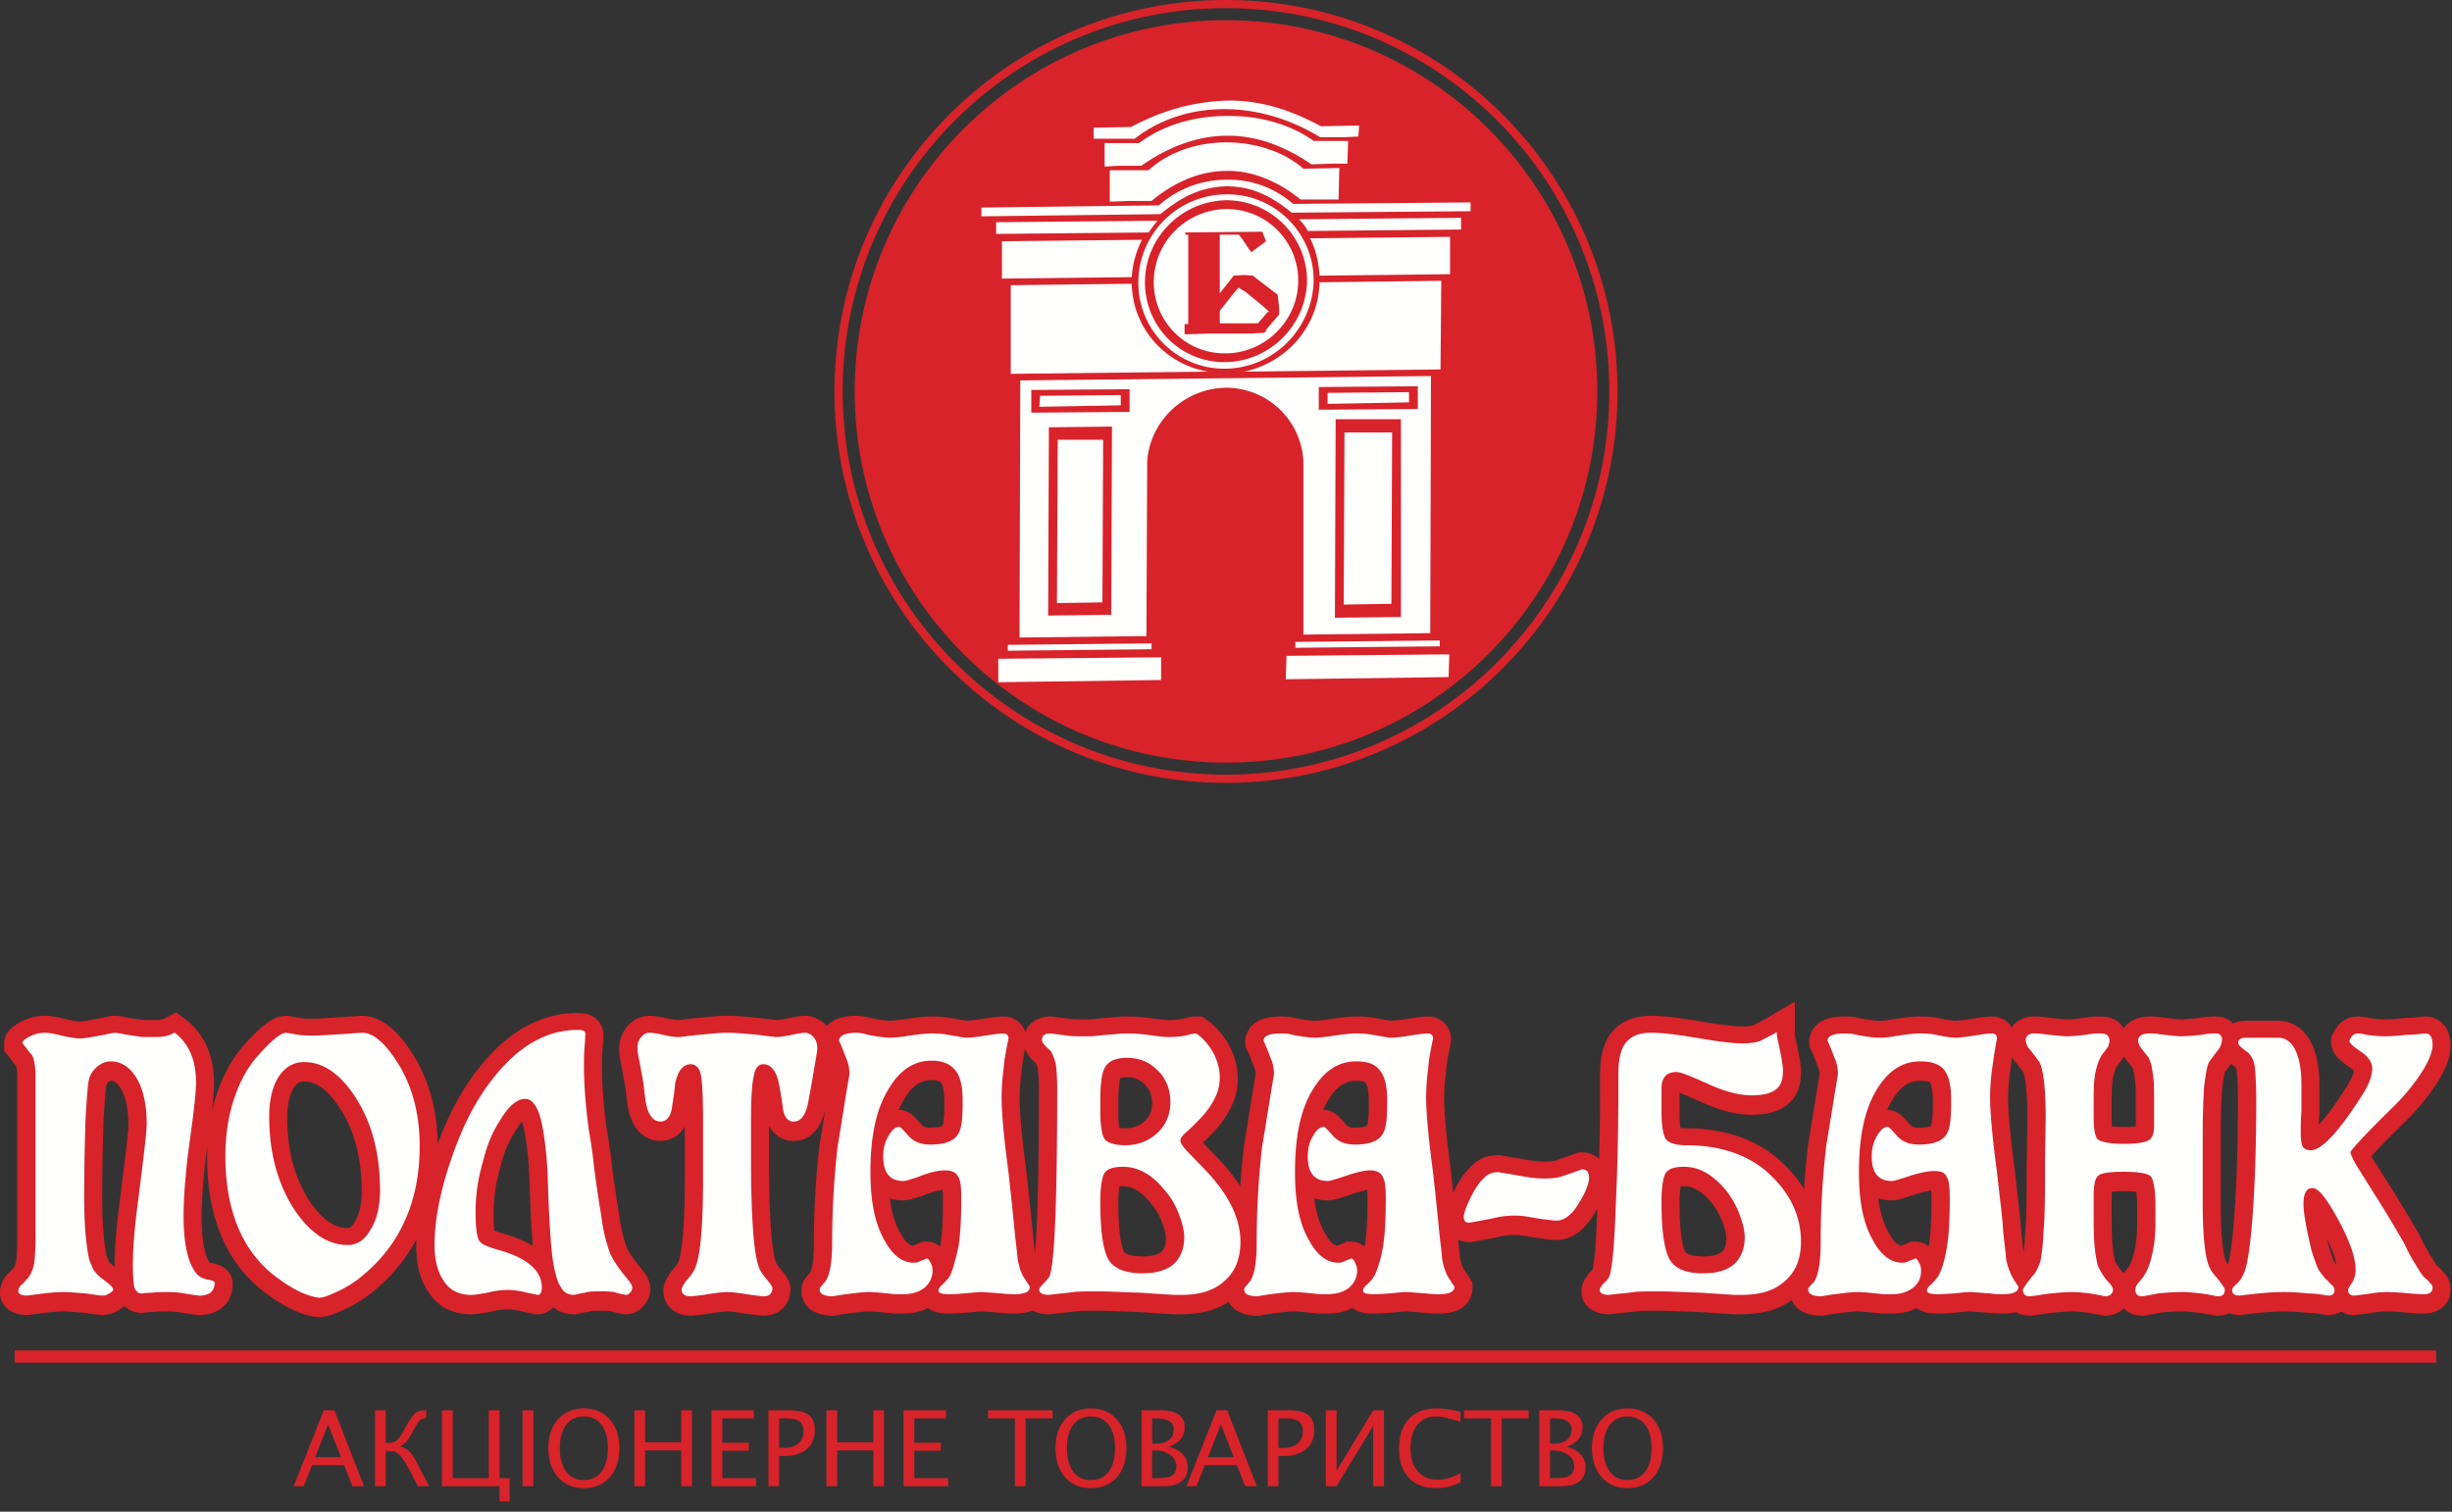 <svg xmlns="http://www.w3.org/2000/svg" width="120" height="74" viewBox="0 0 120 74">
    <rect x="0" y="0" width="120" height="74" fill="#333333" stroke="none"/>
    <g fill="none" fill-rule="evenodd">
        <path fill="#D8232A" d="M60 .988c10.036 0 18.172 8.136 18.172 18.172 0 10.036-8.136 18.172-18.172 18.172-10.036 0-18.172-8.136-18.172-18.172C41.828 9.124 49.964.988 60 .988"/>
        <path fill="#FFFFFE" d="M49.896 31.208l6.21-.071.036-8.283v-.215c.107-2.008 1.794-3.622 3.84-3.658a3.788 3.788 0 0 1 3.805 3.586v8.498l6.209-.072.036-12.586-20.1.215-.036 12.586zm-.43-17.247l5.922-.072c.036 2.152 1.615 3.945 3.733 4.303l-9.655.108V13.96zm15.11-.143l5.958-.072-.036 4.339-9.619.107c2.082-.43 3.661-2.223 3.697-4.374zm-4.558-4.016c-2.19.035-3.984 1.828-3.984 4.016 0 2.187 1.759 3.944 3.948 3.908 2.19-.036 3.948-1.829 3.984-3.98 0-2.187-1.795-3.944-3.948-3.944zm0-.287a4.318 4.318 0 0 0-4.307 4.303 4.204 4.204 0 0 0 4.271 4.23c2.369-.035 4.271-1.971 4.307-4.338 0-2.33-1.938-4.231-4.271-4.195zm3.194.896l8.758-.072v-.43l-8.686.072a4.753 4.753 0 0 0-3.266-1.183 4.97 4.97 0 0 0-3.302 1.255l-8.686.107v.43l8.758-.107c.969-.789 1.902-1.327 3.23-1.363 1.292 0 2.225.502 3.194 1.291zm-14.177 3.227l6.353-.071a4.637 4.637 0 0 1 .502-1.83l-6.855.073v1.828zm15.541-.143l6.389-.072v-1.829l-6.856.072c.288.538.431 1.183.467 1.829zm-4.558-3.263c-1.974.036-3.553 1.613-3.553 3.586 0 1.936 1.579 3.514 3.517 3.478 1.938 0 3.553-1.614 3.553-3.55a3.499 3.499 0 0 0-3.517-3.514zm-5.707-1.9h1.902c.898-.825 2.262-1.363 3.805-1.363 1.507 0 2.871.502 3.769 1.29l1.758-.035-.036 1.542h-1.866c-.861-.717-2.19-1.435-3.625-1.399-1.472 0-2.764.717-3.661 1.47h-1.113l-.933.036V8.331zm-.251-1.327h1.687c1.04-.79 2.548-1.327 4.27-1.327 1.688-.036 3.231.466 4.272 1.22h1.687l-.036 1.11h-.646l-1.113.037c-1.04-.718-2.512-1.435-4.163-1.399-1.651 0-3.159.753-4.164 1.47h-1.112l-.682.036V7.005zm-.538-.753l1.83-.036c1.292-.682 2.764-1.22 4.666-1.291 1.902-.036 3.41.61 4.63 1.255l1.866-.036-.036.538-.717.036h-1.149c-3.05-1.865-6.64-1.829-9.08.072h-2.01v-.538zm-4.666 25.996l7.968-.071v1.111l-7.968.108v-1.148zm14.105-.143l7.968-.072-.036 1.112-7.968.107.036-1.147zm-13.639-.251l7.035-.072v-.287l-7.035.072v.287zm14.07-.144l7.07-.071v-.287l-7.07.071v.287zm-12.06-10.793l3.087-.035-.036 9.215-3.087.036.036-9.216zm.43.61h2.226l-.036 7.96-2.225.036.036-7.996zM50.472 20.2l4.81-.036v-1.111l-4.81.036V20.2zm.394-.287l3.984-.071v-.502l-3.948.035-.036.538zm14.5.61h3.195v9.681l-3.23.036.036-9.717zm.432.645h2.332l-.035 8.39-2.333.037.036-8.427zm-1.257-1.111l4.846-.036v-1.112l-4.846.036v1.112zm.43-.287l3.985-.072v-.502l-3.984.036v.538zm-16.222-8.893l7.896-.071c-.143.179-.287.358-.43.573l-7.466.072v-.574zm14.823-.143l7.932-.072v.574l-7.501.071a2.189 2.189 0 0 0-.43-.573zm-5.563.645l3.733-.036h.036l.18.467-.719.537c-.215-.286-.395-.61-.61-.86h-.933v2.869l.682-.861.538-.036h-.036l.43.036 1.221.932.072.646c0 .107-.036-.216 0 .071v.251l-.646.753v.072s-.036.036-.108.072l-.717.036h-1.975l-1.076.035h-.108v-.502h.18v-4.374h-.144v-.108zm1.687 3.837v.61h1.866l.251-.287.216-.251c.036-.036.072 0 .072-.036l-.36-.323-.789-.645-.359-.215h.036l-.251.287-.682.86z"/>
        <path fill="#D8232A" d="M60 0c10.58 0 19.16 8.58 19.16 19.16S70.58 38.32 60 38.32s-19.16-8.58-19.16-19.16S49.42 0 60 0zm0 .4c10.36 0 18.76 8.4 18.76 18.76 0 10.359-8.4 18.76-18.76 18.76-10.36 0-18.76-8.401-18.76-18.76C41.24 8.8 49.64.4 60 .4zM88.29 58.214c.046-.718.11-1.435.193-2.149l.003-.03.005-.032c.196-1.135.365-2.274.56-3.409a.863.863 0 0 0-.075-.35l-.02-.043-.017-.045c-.091-.25-.183-.503-.3-.743l-.094-.193v-.216c0-.184 0-.202.069-.392.142-.388.464-.636.85-.752.266-.08.546-.099.822-.099.11 0 .221.003.332.013.154.013.306.04.455.08.192.037.384.068.577.091.095.012.196.024.291.024.09 0 .18 0 .268-.006.09-.007.179-.02.267-.04l.031-.007.032-.005c.277-.044.554-.084.832-.114.099-.01.197-.02.296-.026a5.535 5.535 0 0 1 1.045.035l.032.005.03.006c.225.049.452.094.68.128.054.008.11.016.165.022l.022.002c.104 0 .209-.01.312-.02.165-.018.33-.043.494-.07l.006-.001.005-.001c.191-.03.382-.06.574-.083.15-.018.299-.033.45-.033.425 0 .778.209.972.535.045-.066.097-.128.152-.185l.106-.108.136-.07a1.32 1.32 0 0 1 .627-.172c.1 0 .202 0 .303.006.122.006.245.018.366.038a30.52 30.52 0 0 0 .914.09c.035.002.07.005.106.005.106 0 .214-.009.32-.018.142-.013.284-.028.427-.043.164-.03.33-.053.497-.066.103-.008.207-.012.31-.012.336 0 .606.034.896.231l.077.053.064.066c.07.072.13.148.18.228.256-.386.74-.578 1.249-.578.218 0 .421.003.633.047a29.54 29.54 0 0 0 .83.088l.059.004c.131 0 .263-.009.394-.019.165-.013.33-.029.494-.043.264-.047.531-.077.8-.077.349 0 .637.085.891.34a1.5 1.5 0 0 1 .629-.132h1.587c.72 0 1.272.433 1.6 1.05l.005.01.007.013.001.004c.32.657.399 1.418.399 2.14v1.325l-.004.041a7.649 7.649 0 0 0-.026.468v.04a8.56 8.56 0 0 0 .587-.725c.27-.367.524-.746.769-1.13l.004-.007c.124-.19.326-.537.353-.789a.948.948 0 0 0-.135-.118 6.373 6.373 0 0 1-.266-.183 3.299 3.299 0 0 1-.251-.2c-.266-.237-.46-.53-.46-.904v-.215l.095-.193a1.69 1.69 0 0 1 .203-.34c.238-.318.604-.495 1.004-.495.205 0 .407.035.606.082.235.028.475.057.712.057.303 0 .607-.03.91-.064l.052-.005h.051c.297 0 .598-.038.893-.066l.043-.004h.044c.43 0 .784.205 1.016.562l.067.102.038.118a1.982 1.982 0 0 1 .113.67c0 .572-.278 1.154-.562 1.641l-.008.014-.013.02a10.89 10.89 0 0 1-1.624 2.005c-.3.293-.597.588-.891.887a34.65 34.65 0 0 0-.783.82l.03.052.904 1.44c.498.785.974 1.583 1.438 2.388l.003.005.012.021.013.027.002.004c.149.305.299.619.484.904l.01.016.008.013c.072.119.143.24.219.357.027.042.06.091.093.132.117.096.23.203.325.323.216.21.34.502.34.811 0 .79-.605 1.209-1.335 1.209-.242 0-.484-.016-.725-.039-.353-.03-.71-.065-1.066-.065-.28 0-.564.036-.84.087l-.04.008-.041.004c-.124.013-.247.028-.37.044l-.12.016a1.27 1.27 0 0 1-.817-.152 1.293 1.293 0 0 1-.643.166h-.057l-.061-.008c-.149-.019-.296-.045-.445-.066a2.789 2.789 0 0 0-.383-.03h-.045l-.05-.005a10.998 10.998 0 0 0-1.121-.064c-.386 0-.772.025-1.156.064l-.008.001c-.294.027-.587.063-.88.1l-.007.001-.054.007h-.057a1.52 1.52 0 0 1-.51-.084 1.365 1.365 0 0 1-.571.119h-.066l-.07-.01c-.14-.02-.28-.05-.42-.077a4.918 4.918 0 0 0-.356-.057c-.148-.016-.297-.033-.446-.047a3.227 3.227 0 0 0-.298-.017c-.377 0-.755.017-1.13.058a9.49 9.49 0 0 1-.401.079c-.113.02-.226.038-.34.057l-.078.014h-.078c-.373 0-.692-.131-.913-.36l-.008.009-.107.11-.136.069a1.318 1.318 0 0 1-.626.172h-.066l-.069-.01c-.232-.034-.46-.09-.69-.127a3.57 3.57 0 0 0-.065-.009c-.24-.027-.49-.062-.732-.062-.329 0-.659.03-.986.064-.339.035-.673.104-1.012.139l-.048.005h-.048c-.255 0-.485-.062-.675-.173a2.706 2.706 0 0 1-.643.069c-.236 0-.469-.008-.703-.04-.212-.013-.423-.03-.635-.045l-.204-.015c-.026-.002-.053-.004-.08-.004-.086 0-.176.01-.262.018l-.496.047h-.007a11.078 11.078 0 0 1-.755.039c-.092 0-.185-.002-.278-.008-.183-.011-.064.009-.283-.034a1.226 1.226 0 0 1-.521-.23c-.372.192-.775.272-1.215.272h-.491l-.053-.006a26.107 26.107 0 0 0-.974-.093 2.488 2.488 0 0 0-.137-.005c-.241 0-.488.03-.727.061l-.006.001-.006.001c-.29.033-.58.067-.865.125l-.092.02h-.095c-.585 0-1.204-.18-1.449-.767-.71.525-1.582.697-2.47.697h-.304c-.064 0-.127-.004-.192-.008a271.148 271.148 0 0 1-1.477-.097c-.426-.014-.852-.031-1.278-.047-.268-.01-.535-.02-.803-.02-.26 0-.52-.002-.781.007a3.44 3.44 0 0 0-.502.046l-.04.007-.043.004c-.316.03-.632.06-.947.1l-.058.008h-.06c-.684 0-1.337-.37-1.337-1.139 0-.226.072-.43.193-.616.03-.046.064-.09.093-.134l.079-.121.111-.092a.652.652 0 0 0 .066-.062c.006-.024.01-.05.015-.073.038-.196.061-.397.082-.596.034-.327.058-.655.078-.983.027-.445.046-.891.06-1.337l.001-.012v-.007-.002a6.718 6.718 0 0 1-.131.22c-.402.695-1.02 1.317-1.878 1.317-.169 0-.076 0-.203-.01a8.132 8.132 0 0 1-.26-.026c-.264-.031-.528-.07-.791-.113l-.023-.003-.029-.006a4.7 4.7 0 0 0-.394-.065 3.332 3.332 0 0 0-1.19.084l-.042.013-.043.007c-.37.07-.74.138-1.111.207l-.085.016h-.086c-.204 0-.39-.043-.55-.121l.046.4.033.288c.006.06.011.121.014.182.036.212.105.476.228.645l.014.018.015.024.203.311.15.232v.276c0 .243-.072.475-.213.673-.333.466-.895.57-1.427.57-.236 0-.468-.007-.702-.038-.212-.014-.424-.03-.635-.046l-.204-.015c-.026-.002-.054-.004-.08-.004-.086 0-.177.01-.263.018l-.495.047h-.007a11.244 11.244 0 0 1-.755.039c-.093 0-.186-.002-.279-.008-.182-.011-.064.009-.283-.034a1.224 1.224 0 0 1-.523-.231 2.66 2.66 0 0 1-1.212.273h-.492l-.053-.006a26.011 26.011 0 0 0-.974-.093 2.488 2.488 0 0 0-.137-.005c-.254 0-.514.034-.766.062-.28.036-.561.07-.837.126l-.093.02h-.094c-.555 0-1.14-.162-1.408-.678-.676.45-1.485.608-2.309.608h-.303c-.07 0-.14-.004-.21-.008a36.84 36.84 0 0 1-.335-.02c-.386-.024-.772-.05-1.158-.077-.427-.014-.853-.031-1.279-.047-.267-.01-.535-.02-.802-.02-.257 0-.513-.002-.77.007a3.515 3.515 0 0 0-.514.046l-.04.007-.043.004-.51.05c-.13.015-.258.03-.386.048l-.067.01h-.069c-.282 0-.565-.053-.8-.183-.275.115-.587.149-.889.149a5.23 5.23 0 0 1-.703-.04 56.21 56.21 0 0 1-.635-.045l-.204-.015c-.026-.002-.053-.004-.08-.004-.088 0-.18.01-.269.018l-.526.047a8.194 8.194 0 0 1-.759.039c-.182 0-.36-.007-.54-.044a1.216 1.216 0 0 1-.51-.23 2.66 2.66 0 0 1-1.213.274h-.491l-.053-.006a26.06 26.06 0 0 0-.974-.093 2.488 2.488 0 0 0-.137-.005c-.254 0-.515.034-.767.062-.28.036-.56.07-.837.126l-.092.02h-.095c-.608 0-1.253-.196-1.476-.839a.797.797 0 0 1-.062-.37c0-.286.094-.543.295-.75l.048-.06c.035-.045.07-.089.108-.131a1.73 1.73 0 0 0 .09-.344c.025-.149.04-.299.05-.449.012-.195.017-.39.017-.587 0-1.61.09-3.22.276-4.818l.004-.03.005-.025c.096-.56.184-1.12.273-1.68-.187.782-.628 1.527-1.553 1.527-.555 0-.964-.301-1.198-.737v1.641c0 .646.006 1.292.024 1.937.014.497.035.994.07 1.49.025.346.056.693.109 1.036.017.111.036.223.061.333.015.063.03.128.052.189l.011.03.01.034c.025.077.181.26.23.321.088.107.173.214.25.329.138.205.23.42.23.675 0 .741-.571 1.278-1.302 1.278-.156 0-.077 0-.194-.01a15.902 15.902 0 0 1-.796-.105 12.35 12.35 0 0 0-.517-.073c-.081-.01-.168-.02-.25-.02-.116 0-.235.012-.35.025a9.596 9.596 0 0 0-.666.098l-.035.007-.036.003c-.13.014-.261.03-.391.046a7.327 7.327 0 0 1-.16.018c-.106.01-.044.01-.186.01-.484 0-.945-.19-1.189-.63a1.185 1.185 0 0 1-.147-.578c0-.432.256-.8.521-1.117l.023-.027.025-.026a.751.751 0 0 0 .077-.1c.026-.036.05-.075.075-.114.053-.125.087-.278.112-.406.057-.283.09-.57.117-.857.037-.415.058-.831.073-1.248.018-.525.025-1.052.025-1.578v-2.578c-.244.418-.651.704-1.198.704-.141 0-.281-.021-.416-.063-.648-.2-1-.797-1.134-1.425a4.122 4.122 0 0 1-.063-.344c-.02-.136-.038-.271-.054-.407l-.001-.006v-.006c-.015-.13-.03-.259-.048-.388a5.16 5.16 0 0 0-.039-.244c-.025-.107-.043-.214-.061-.322a21.728 21.728 0 0 0-.076-.414 7.704 7.704 0 0 1-.083-.438 2.633 2.633 0 0 1-.037-.408c0-.385.084-.72.315-1.035.276-.377.68-.623 1.156-.623.14 0 .276.015.414.036.157.024.313.056.468.09.168.039.364.081.537.081.044 0 .1-.009.144-.014.13-.016.26-.034.39-.049h.01l.011-.002c.33-.03.66-.065.991-.095.273-.025.545-.047.819-.047.422 0 .84.036 1.261.072.402.035.8.1 1.201.135.055-.002.112-.01.165-.017.115-.016.229-.037.342-.063l.01-.002.01-.002c.151-.032.302-.062.455-.086.136-.021.27-.037.407-.037.4 0 .787.203 1.054.499.345-.383.924-.5 1.446-.5.139 0 .276.017.412.041.127.023.253.053.378.088.19.036.382.067.574.09.095.012.196.024.291.024.078 0 .158-.008.236-.016.127-.014.253-.03.38-.045a15.5 15.5 0 0 1 .814-.111c.099-.01.197-.02.296-.026a5.53 5.53 0 0 1 1.044.035h.006l.008.002c.25.04.5.084.75.127l.192.033h.003c.089-.002.18-.01.268-.02.174-.018.347-.044.52-.071.191-.03.382-.06.574-.083.15-.018.299-.033.45-.033.516 0 .925.307 1.073.757.182-.484.66-.757 1.224-.757h.057l.061.008.81.104c.217.027.442.027.66.027.208 0 .436.005.642-.025l.008-.001.015-.002.023-.003h.006a233.306 233.306 0 0 1 1.13-.098c.088-.007.043-.01.169-.01.19 0 .379.002.568.01.25.01.498.033.744.069.196.026.392.053.588.074.097.01.198.02.296.02.214 0 .427-.014.64-.048.106-.03.213-.058.322-.08.129-.026.257-.045.389-.045h.287l.238.162c.463.317.819.76 1.094 1.244l.003.004.006.012.004.007c.262.493.413 1.056.413 1.616 0 .594-.153 1.136-.462 1.643-.14.257-.313.494-.502.717a9.093 9.093 0 0 1-.746.772l.635.65c.44.453.857.946 1.2 1.48.044-.672.105-1.342.183-2.01l.003-.023.004-.028c.196-1.136.365-2.276.56-3.413a.86.86 0 0 0-.074-.35l-.02-.043-.017-.045c-.092-.25-.184-.503-.3-.743l-.095-.193v-.216c0-.184 0-.202.07-.392.141-.388.464-.636.85-.752.265-.08.545-.099.821-.099.111 0 .221.003.332.013.154.013.307.04.456.08.19.037.383.068.576.091.095.012.196.024.292.024.078 0 .158-.008.235-.016.127-.014.254-.03.38-.045.271-.043.542-.082.815-.111.098-.01.196-.02.295-.026a5.53 5.53 0 0 1 1.044.035l.01.001.006.001c.25.04.5.084.749.127l.191.033h.003c.09-.002.18-.01.268-.02.174-.018.348-.044.52-.071.192-.03.383-.06.575-.083.15-.018.298-.033.45-.033.651 0 1.132.49 1.132 1.14v.095l-.02.095c-.09.437-.187.882-.219 1.327l-.002.036-.005.033c-.06.438-.092.88-.092 1.323 0 .182.008.364.018.545.015.258.035.516.059.774.066.733.155 1.464.253 2.194l.001.012.002.012.112 1.045a.903.903 0 0 0 .012-.025c.221-.487.512-.954.91-1.317.353-.35.791-.5 1.284-.5h.078l.078.014 1.217.207.012.002.007.002c.275.05.558.087.838.087.185 0 .458-.008.637-.073l.02-.009.028-.009c.28-.096.562-.19.838-.297l.161-.062h.174c.346 0 .636.118.848.317.035-1.388.046-2.777.046-4.166 0-.709.12-1.503.594-2.06l.005-.005c.492-.568 1.154-.771 1.885-.771.383 0 .764.035 1.144.08.472.056.942.13 1.411.21.404.07.81.132 1.217.18.134.015.27.028.404.038.083.006.166.011.25.011.18 0 .412-.004.593-.058.207-.115.422-.215.626-.334l1.4-.82v1.616c.002.023.007.048.01.07.015.082.035.162.057.242l.002.005.006.025.007.033c.058.28.113.56.16.843.016.103.031.206.043.31.021.183.019.05.019.281 0 .638-.166 1.232-.692 1.633-.465.378-1.142.476-1.725.476-.888 0-1.785-.299-2.582-.673-.17-.075-.34-.15-.51-.223-.13-.055-.262-.11-.394-.16l-.043-.017v.973c0 .23.006.466.04.693l.01.056c.095.014.208.017.27.017 1.56 0 3.07.367 4.32 1.34l.007.004.009.007.007.006c.58.48 1.067 1.02 1.432 1.623zm10.184-6.452c-.038.24-.071.481-.105.722-.061.44-.092.883-.092 1.326 0 .182.008.364.018.545.014.258.035.516.058.774.067.732.155 1.462.253 2.19l.001.01.002.018c.06.553.127 1.105.19 1.658.026.23.051.462.073.693.018.196.034.393.044.59.027.265.058.53.089.794l.027.23.02-.169c.035-.297.054-.596.067-.895l.001-.018.002-.025c.018-.197.029-.394.036-.591.01-.247.016-.493.02-.74.01-.625.008-1.251.008-1.877v-.021l.034-2.203c0-.302-.005-.604-.018-.906-.01-.24-.026-.478-.052-.717a4.45 4.45 0 0 0-.078-.492 1.431 1.431 0 0 0-.043-.162l-.082-.108-.25-.33a1.88 1.88 0 0 1-.223-.296zm10.716.317c-.079.103-.158.206-.235.31l-.066.086c-.022.075-.037.16-.05.23-.04.21-.067.422-.093.634a32.077 32.077 0 0 0-.064 2.064v3.499c0 .532.01 1.065.048 1.595.014.194.032.388.058.581.019.141.041.282.073.422l.003.012.003.017c.028.14.09.259.174.366.019-.07.034-.14.049-.21.04-.188.07-.38.097-.57.036-.256.065-.513.09-.77.032-.319.057-.636.08-.954.057-.81.095-1.621.12-2.433.033-1.003.047-2.006.047-3.01 0-.317-.005-.634-.02-.951a9.648 9.648 0 0 0-.042-.576.397.397 0 0 0-.046-.17 7.315 7.315 0 0 1-.17-.127l-.009-.006-.014-.012a7.619 7.619 0 0 1-.033-.027zm-5.213 10.192l.136-.163.072-.102c.128-.184.212-.495.26-.711l.001-.005.003-.011c.048-.196.08-.397.102-.597.027-.246.04-.494.04-.741v-.866c0-.157-.004-.315-.015-.472a3.689 3.689 0 0 0-.028-.265 3.51 3.51 0 0 0-.198-.017c-.15-.01-.3-.012-.45-.012-.13 0-.358.002-.546.02a3.86 3.86 0 0 0-.01.296v.52c0 .328 0 .657.004.986.004.235.008.47.027.705v.005c.023.295.062.592.127.881.067.141.158.287.253.408.06.064.12.128.175.195l.047-.054zm-.023-10.548l-.08.109c-.053.072-.106.145-.16.216-.094.123-.048.078-.12.153-.106.19-.159.418-.196.629a3.84 3.84 0 0 0-.046.535c-.009.264-.008.528-.008.792v.519c0 .11 0 .297.014.459.2.025.453.03.576.03.195 0 .395-.006.59-.031v-1.15c0-.25.001-.5-.008-.75a3 3 0 0 0-.042-.457l-.008-.04-.004-.039a1.823 1.823 0 0 0-.08-.4 15.218 15.218 0 0 0-.258-.326l-.016-.019-.013-.018c-.052-.071-.1-.141-.141-.212zm10.272 10.025c.01.023.03.052.044.072.027.038.056.076.085.114a3.923 3.923 0 0 0-.148-.532 8.85 8.85 0 0 0-.319-.741c.031.137.064.274.097.41.074.228.154.454.24.677zm-64.06-10.407a8.216 8.216 0 0 0-.167 1.077l-.002.036-.005.033c-.061.438-.092.88-.092 1.323 0 .182.008.364.018.545.014.258.035.516.058.774.067.732.155 1.462.253 2.19l.001.01.002.018c.106.972.21 1.945.305 2.92.027.271.059.543.091.815.01.079.02.158.028.238.011-.136.022-.272.03-.408.024-.34.042-.68.057-1.02.04-.937.06-1.874.075-2.812.02-1.275.025-2.55.025-3.824 0-.313-.018-.627-.054-.938a1.896 1.896 0 0 0-.09-.263 3.125 3.125 0 0 1-.166-.157 1.587 1.587 0 0 1-.367-.557zm-4.163 9.68l.025-.11c.05-.31.074-.624.091-.938.022-.414.028-.83.028-1.244a7.472 7.472 0 0 0-.015-.481c-.09.01-.18.027-.267.048a5.041 5.041 0 0 0-.669.223l-.037.015-.04.012c-.142.044-.282.09-.424.13a1.728 1.728 0 0 1-.489.084c-.242 0-.461-.034-.656-.097.07.569.207 1.135.457 1.59l.004.006.007.014.004.007c.112.222.352.644.631.698l.011-.007.12-.041.123-.043.03-.011.193-.1h.225c.244 0 .47.09.648.246zm-2.025-6.687h.025c.241 0 .455.088.637.239.131.108.07.058.16.15.112.114.218.234.323.355.113.107.245.121.4.121.123 0 .475-.015.6-.088l.001-.002.008-.01a1 1 0 0 0 .039-.18c.017-.109.026-.22.032-.33.01-.156.012-.312.012-.467v-.243c0-.177-.026-.705-.15-.85l-.017-.02-.016-.021c-.075-.1-.33-.117-.44-.117-.677 0-1.072.468-1.386 1.015l-.004.006-.006.012a3.781 3.781 0 0 0-.218.43zm22.807 6.692l.016-.092c.051-.317.077-.64.094-.96.023-.415.029-.83.029-1.245a7.215 7.215 0 0 0-.016-.478 2.368 2.368 0 0 0-.25.054c-.248.065-.491.149-.733.231l-.007.003-.017.005-.006.002c-.141.044-.282.09-.424.13a1.73 1.73 0 0 1-.488.084c-.244 0-.463-.034-.66-.098.07.567.206 1.13.46 1.591l.004.006.007.014.004.007c.113.222.353.644.632.698l.011-.007.12-.041.123-.043.029-.011.193-.1h.225c.247 0 .475.092.654.25zm-2.03-6.692h.025c.24 0 .454.088.637.239.13.108.07.058.16.15.111.114.217.234.322.355.113.107.245.121.401.121.122 0 .474-.015.6-.088v-.002l.008-.01a1 1 0 0 0 .04-.18c.016-.109.025-.22.032-.33.008-.156.011-.312.011-.467v-.243c0-.177-.025-.705-.149-.85l-.018-.02-.015-.021c-.057-.075-.352-.082-.441-.082-.672 0-1.075.456-1.396.998a3.74 3.74 0 0 0-.217.43zm29.63 6.693a7.8 7.8 0 0 0 .111-1.054c.022-.414.028-.83.028-1.244a7.215 7.215 0 0 0-.013-.446c-.093.01-.189.029-.276.048-.24.053-.477.126-.71.205l-.006.003-.017.005-.01.003c-.14.043-.28.089-.42.129a1.729 1.729 0 0 1-.489.084c-.243 0-.463-.034-.659-.098.07.566.205 1.127.458 1.588l.01.016.008.017c.113.222.352.64.63.695l.011-.007.12-.041.123-.043.03-.011.193-.1h.225c.247 0 .474.092.654.25zm-2.03-6.693h.025c.241 0 .455.088.637.239.131.108.07.058.16.15.112.114.218.234.323.355.113.107.245.121.4.121.123 0 .475-.015.6-.088l.001-.002.008-.01c.018-.05.031-.131.039-.18.017-.109.026-.22.032-.33a8.23 8.23 0 0 0 .012-.467v-.243c0-.205-.017-.718-.149-.891-.051-.068-.405-.082-.475-.082-.672 0-1.074.456-1.395.998a3.741 3.741 0 0 0-.218.43zm-70.935 1.66c.45-1.218 1.024-2.39 1.804-3.433 1.234-1.664 2.875-2.973 5.037-2.973.15 0 .296.01.443.046.297.073.55.25.698.522.084.154.127.326.127.502 0 .069-.002.137-.005.206-.007.155-.019.31-.033.465-.026.295-.03.592-.03.888 0 .455.02.911.053 1.365.04.55.1 1.099.173 1.645.112.654.21 1.311.275 1.972.102.736.206 1.472.33 2.205l.002.006.002.014.002.016.001.007c.068.557.183 1.106.378 1.632.059.131.138.258.216.377.137.205.288.4.446.59l.004.004.004.005c.093.115.184.229.263.354.132.21.216.433.216.684 0 .312-.122.622-.342.842-.21.253-.523.401-.859.401h-.094l-.092-.019c-.201-.04-.396-.079-.59-.138a4.088 4.088 0 0 0-.44-.016c-.132 0-.265-.002-.396.007-.033.002-.084.004-.116.013l-.067.023-.075.013c-.144.025-.29.052-.432.088l-.113.03h-.118a1.6 1.6 0 0 1-1.013-.338c-.102.11-.23.2-.384.262a.805.805 0 0 1-.394.075h-.118l-.114-.03c-.115-.029-.233-.05-.35-.074a5.895 5.895 0 0 1-.388-.087 8.393 8.393 0 0 0-.262-.036 1.949 1.949 0 0 0-.22-.015c-.263 0-.53.044-.783.11l-.038.009-.037.006c-.173.03-.346.059-.52.083a3.016 3.016 0 0 1-.413.034c-.83 0-1.58-.32-2.05-1.025-.476-.664-.637-1.491-.637-2.296 0-.114.002-.228.006-.342a8.281 8.281 0 0 1-2.023 2.474 6.257 6.257 0 0 1-1.534.968 6.26 6.26 0 0 1-.556.233 1.912 1.912 0 0 1-.638.127c-.177 0-.344-.034-.513-.079a6.927 6.927 0 0 1-.46-.143l-.023-.008-.023-.01c-.55-.217-1.044-.524-1.52-.872-2.197-1.58-2.952-4.108-2.952-6.713 0-.173.004-.346.012-.52a34.113 34.113 0 0 0-.207 1.86 20.272 20.272 0 0 0-.073 1.64c0 .493.053 1.746.406 2.182a.543.543 0 0 0 .07.017l.02.003.013.003c.203.041.074-.006.334.09.396.148.677.487.677.926 0 .942-.699 1.52-1.606 1.52-.152 0-.08 0-.194-.01a10.87 10.87 0 0 1-.719-.109 3.119 3.119 0 0 0-.404-.047 6.913 6.913 0 0 0-.372-.007 4.66 4.66 0 0 0-.59.027l-.059.007h-.06c-.07 0-.139.004-.208.012l-.087.01a1.163 1.163 0 0 1-1.002-.324c-.03.027-.06.051-.092.075-.049.036-.098.066-.147.1a1.461 1.461 0 0 1-.829.266c-.15 0-.082 0-.194-.011a5.874 5.874 0 0 1-.194-.023c-.175-.023-.35-.05-.525-.075l-.593-.045c-.128-.01-.258-.02-.386-.02-.301 0-.602.03-.902.063-.251.033-.503.064-.754.101l-.006.001-.063.009h-.065c-.568 0-1.14-.23-1.3-.835a.806.806 0 0 1-.036-.27c0-.35.158-.68.4-.927l.064-.067.043-.029.01-.012c.05-.058.1-.115.153-.17.055-.056.097-.206.119-.303.016-.145.028-.291.036-.437.014-.24.02-.481.02-.722v-7.863c0-.166-.012-.38-.058-.558-.13-.157-.245-.32-.376-.482l-.208-.256v-.332c0-.548.406-.881.844-1.106.353-.181.77-.275 1.167-.275.303 0 .127-.005.37.032.097.015.195.033.292.05l.039.007.038.01c.209.053.42.102.633.14.07.012.139.023.209.03a1 1 0 0 0 .108.008c.095 0 .198-.017.29-.032.176-.028.35-.062.526-.092l.46-.092c.072-.014.144-.028.216-.04.146-.021.07-.021.265-.021.088 0 .167.01.253.026.059.01.117.022.176.034.171.033.343.063.516.088.105.015.21.032.314.046.038.005.088.013.126.013h.372c.11 0 .22.001.329-.003l.038-.002.086-.03h.09c.05-.018.106-.049.147-.07l.524-.268.467.358c.998.767 1.377 1.905 1.377 3.13 0 .165-.01.33-.021.496a19.122 19.122 0 0 1-.086.885c.06-.272.132-.54.218-.804.282-.87.696-1.697 1.292-2.395l.008-.01.006-.006c.162-.183.327-.363.499-.538.146-.149.297-.294.457-.429.328-.276.71-.521 1.156-.521h.078l.079.013.595.102c.093.013.189.016.281.02.132.003.265.003.396.003.525-.026 1.05-.057 1.574-.093l.447-.031.141-.01c.068-.004.027-.004.125-.004.554 0 1.04.254 1.448.61.203.178.385.377.552.587.186.232.354.477.511.728l.002.004c.816 1.315 1.163 2.805 1.187 4.338zM5.069 54.827a115.327 115.327 0 0 0-.066 3.867c0 .364.006.727.024 1.09.014.306.036.612.07.917.026.217.052.436.094.65.01.046.02.107.036.153l.043.074.033.11c.035.12.177.224.273.29l.022.014.01.008c0-.44.021-.879.053-1.317a29.99 29.99 0 0 1 .157-1.552c.12-.94.24-1.88.35-2.822.031-.276.063-.553.088-.83.008-.086.016-.172.022-.259.002-.042.005-.086.005-.128 0-.574-.065-1.3-.37-1.801-.106-.174-.264-.385-.49-.385-.039 0-.077.03-.105.054a.334.334 0 0 0-.11.152c-.01.048-.015.1-.021.148a9.254 9.254 0 0 0-.035.37c-.032.398-.056.798-.083 1.197zm21.004 6.159a57.463 57.463 0 0 1-.104-1.712c-.023-.507-.042-1.013-.057-1.52a17.852 17.852 0 0 0-.092-1.328c-.04-.364-.092-.727-.162-1.087v-.006a4.017 4.017 0 0 0-.108-.431 3.61 3.61 0 0 0-.334.48l-.016.029-.018.027c-.352.524-.565 1.17-.714 1.78l-.006.027-.007.021a7.719 7.719 0 0 0-.298 2.19c0 .184.002.557.042.793a3.4 3.4 0 0 0 .19.068c.125.04.25.078.377.114l.004.001.005.001c.443.132.896.311 1.298.553zM14.376 53.25c-.253.416-.32.983-.32 1.46 0 1.45.299 2.863 1.095 4.091.422.62 1.049 1.317 1.86 1.317.17 0 .27-.171.346-.301l.003-.007.01-.016.004-.006c.26-.417.328-.992.328-1.475 0-1.43-.277-2.85-1.065-4.064-.386-.593-.982-1.309-1.754-1.309-.245 0-.372.12-.507.31zm40.403 1.964c.09.016.19.02.271.02.382 0 .703-.104.983-.369.248-.234.35-.508.35-.847 0-.35-.09-.67-.349-.915l-.02-.019-.013-.015c-.24-.241-.511-.336-.85-.336-.065 0-.234.007-.315.038l-.001.004-.011.019c-.026.07-.04.194-.05.267a5.217 5.217 0 0 0-.032.384 10.18 10.18 0 0 0-.011.504v.52a4.697 4.697 0 0 0 .048.745zm.23 6.059c.138.2.684.23.886.23.282 0 .704-.036.94-.219.174-.172.224-.41.224-.65 0-.268-.117-.602-.21-.85a2.845 2.845 0 0 0-.538-.89l-.012-.014-.012-.015-.004-.005c-.329-.412-.78-.793-1.334-.793-.04 0-.103 0-.164.006-.005.03-.01.06-.012.083a5.687 5.687 0 0 0-.042.78c0 .3.006.601.024.901.013.236.034.472.067.707.025.166.055.333.1.494.023.077.05.163.088.235zm29.257.011c.175-.172.225-.41.225-.65 0-.268-.118-.602-.211-.85a3.519 3.519 0 0 0-.527-.918c-.338-.399-.786-.8-1.339-.8-.039 0-.103.001-.163.006a5.686 5.686 0 0 0-.054.865c0 .3.006.6.023.9.014.236.034.473.068.707.024.166.054.333.1.494.022.077.05.163.087.235.14.207.64.23.852.23.294 0 .695-.028.94-.219z"/>
        <path fill="#FFFFFE" d="M4.356 52.826a2.334 2.334 0 0 0-.045.268c-.016.134-.028.27-.039.405-.032.407-.057.816-.084 1.224a116.317 116.317 0 0 0-.068 3.912c0 .377.008.755.026 1.132.015.326.038.652.075.976.028.24.058.486.105.723.025.123.063.294.126.403l.003.004.002.005c.1.345.34.58.625.774l.001.001c.062.048.124.095.184.144.048.04.096.08.141.123.055.054.131.135.131.218 0 .04-.034.069-.063.09-.04.03-.083.056-.124.083a.579.579 0 0 1-.434.105 4.797 4.797 0 0 1-.165-.02c-.18-.024-.362-.051-.543-.078l-.628-.047c-.149-.01-.3-.022-.449-.022-.34 0-.672.031-1.009.07-.258.033-.517.065-.776.103h-.006c-.127 0-.398-.014-.441-.175a.16.16 0 0 1-.005-.04c0-.115.07-.229.147-.307l.003-.003.003-.003a1.018 1.018 0 0 0 .146-.14c.039-.044.077-.09.118-.132.204-.209.299-.49.36-.773.022-.178.036-.358.046-.537.015-.257.021-.515.021-.772v-7.863c0-.33-.036-.708-.162-1.015-.173-.179-.313-.393-.47-.586l-.01-.012v-.015c0-.127.268-.268.361-.315.228-.117.507-.178.762-.178.078 0 .157.01.234.022.093.014.186.032.28.048h.003c.231.06.466.115.702.156.088.015.177.029.266.038.067.008.136.013.204.013.144 0 .29-.02.433-.043.18-.029.36-.064.54-.095.159-.03.317-.063.476-.095.058-.012.117-.023.175-.032a.894.894 0 0 1 .133-.012c.03 0 .066.007.096.013l.165.031c.184.036.37.068.555.095.109.016.217.033.325.047.08.011.164.022.244.022h.371c.122 0 .245 0 .366-.005.046-.001.092-.004.138-.01a.47.47 0 0 0 .091-.018l.007-.002h.006c.153 0 .355-.1.489-.169l.023-.011.02.015c.765.589 1.03 1.47 1.03 2.425 0 .143-.008.289-.019.432-.015.206-.035.41-.057.616-.064.6-.145 1.2-.228 1.798a35.494 35.494 0 0 0-.228 2.024c-.046.568-.076 1.14-.076 1.71 0 .834.085 2.263.728 2.878.143.109.313.168.487.198h.001c.068.014.14.03.205.054.04.015.1.04.1.092 0 .45-.31.632-.718.632-.036 0-.074-.004-.11-.007a10.096 10.096 0 0 1-.64-.098 3.982 3.982 0 0 0-.519-.06 7.653 7.653 0 0 0-.42-.009 5.48 5.48 0 0 0-.704.035H7.39c-.104 0-.206.005-.308.017l-.096.012a.582.582 0 0 1-.07.006c-.176 0-.282-.15-.342-.304l-.001-.004-.001-.004a3.377 3.377 0 0 1-.047-.394 8.949 8.949 0 0 1-.022-.653c0-.424.02-.85.051-1.272.037-.503.09-1.005.153-1.505.12-.943.24-1.887.35-2.83.033-.284.065-.567.091-.85.009-.095.017-.19.023-.284.005-.062.008-.125.008-.187 0-.756-.102-1.61-.5-2.263-.285-.468-.692-.812-1.249-.812-.258 0-.486.1-.683.268-.188.16-.324.359-.391.601zm10.27-2.166c.129.02.261.026.391.03.149.005.297.005.446.005a88.218 88.218 0 0 0 1.611-.096l.449-.031.132-.009.072-.003c.326 0 .622.18.863.391.162.141.308.304.442.472.164.205.313.423.453.646.756 1.218 1.054 2.61 1.054 4.041 0 2.516-.832 4.698-2.752 6.302a5.365 5.365 0 0 1-1.327.838c-.158.073-.32.147-.484.205a1.106 1.106 0 0 1-.343.075c-.091 0-.197-.025-.285-.049a6.059 6.059 0 0 1-.404-.126h-.002c-.48-.19-.91-.462-1.327-.767-1.94-1.393-2.585-3.653-2.585-5.993 0-.925.122-1.87.408-2.75.247-.76.605-1.486 1.123-2.093.153-.173.31-.343.47-.507.127-.13.258-.256.396-.372.143-.12.39-.313.584-.313h.007l.608.104zm12.83 12.362a1.732 1.732 0 0 1-.216-.482 6.468 6.468 0 0 1-.162-.71 7.402 7.402 0 0 1-.076-.576c-.03-.294-.053-.59-.072-.885a56.47 56.47 0 0 1-.067-1.196c-.022-.502-.04-1.004-.056-1.507a18.83 18.83 0 0 0-.097-1.395 13.924 13.924 0 0 0-.172-1.161c-.079-.417-.29-1.317-.838-1.317-.546 0-1.003.662-1.248 1.088v.001l-.002.001c-.41.613-.663 1.347-.838 2.065v.002a8.603 8.603 0 0 0-.337 2.447c0 .291.01 1.122.194 1.359l.002.002.001.002c.06.102.229.182.331.225.103.045.21.082.316.117.135.045.273.085.41.124.835.248 1.99.749 1.99 1.808 0 .117-.023.292-.147.342a.17.17 0 0 1-.064.012h-.005l-.005-.001c-.132-.034-.266-.06-.4-.086a4.398 4.398 0 0 1-.376-.087c-.115-.017-.23-.034-.346-.047a2.871 2.871 0 0 0-.32-.022 4.07 4.07 0 0 0-1.004.138h-.003a14.36 14.36 0 0 1-.491.079 2.192 2.192 0 0 1-.293.026c-.531 0-1.015-.177-1.318-.642-.37-.505-.48-1.173-.48-1.79 0-.653.076-1.309.199-1.949.14-.73.34-1.45.58-2.153.452-1.359 1.042-2.678 1.898-3.822 1.073-1.447 2.475-2.615 4.323-2.615.074 0 .159.003.23.02.052.013.105.036.132.086a.154.154 0 0 1 .018.076 9.623 9.623 0 0 1-.034.593c-.029.322-.034.642-.034.965 0 .477.02.955.055 1.43.042.574.104 1.146.181 1.716.111.644.207 1.29.27 1.94.105.752.211 1.502.338 2.25v.002c.078.638.211 1.259.437 1.86.08.185.189.366.3.533.154.232.326.455.504.668.07.085.143.175.202.268.037.06.078.136.078.21 0 .083-.039.192-.112.239a.227.227 0 0 1-.2.115h-.008c-.195-.041-.386-.075-.576-.14a4.328 4.328 0 0 0-.632-.033c-.15 0-.303-.001-.454.008a1.345 1.345 0 0 0-.344.059h-.003l-.003.001a6.4 6.4 0 0 0-.504.104h-.01c-.283 0-.5-.11-.643-.365zm12.136-9.298c-.057.424-.207 1.178-.75 1.178-.314 0-.46-.272-.514-.554v-.003a20.38 20.38 0 0 0-.203-1.278c-.085-.413-.275-.971-.77-.971-.316 0-.422.318-.466.588v.003a3.11 3.11 0 0 0-.063.372c-.02.167-.033.335-.042.504-.026.465-.03.934-.03 1.4v1.732c0 .654.007 1.308.025 1.962.015.51.036 1.02.073 1.529.026.368.06.74.116 1.105.02.133.044.266.073.396.023.099.049.198.083.293v.003c.068.241.244.453.398.642.069.085.14.173.2.263.032.047.08.122.08.18 0 .253-.177.39-.413.39-.039 0-.078-.004-.117-.007a15.252 15.252 0 0 1-.734-.098 13.11 13.11 0 0 0-.556-.078 3.163 3.163 0 0 0-.35-.026c-.148 0-.3.014-.447.03-.244.027-.487.065-.728.108h-.003c-.137.015-.273.031-.409.048a5.677 5.677 0 0 1-.138.016 1.012 1.012 0 0 1-.1.006c-.145 0-.331-.03-.41-.173a.299.299 0 0 1-.036-.146c0-.166.215-.43.314-.548v-.001l.002-.001c.064-.066.12-.14.173-.215.043-.063.083-.128.124-.192.098-.201.159-.44.203-.658.063-.313.1-.635.13-.953.038-.43.06-.864.076-1.296.018-.536.025-1.073.025-1.61v-2.736c0-.466-.005-.935-.025-1.4a12.27 12.27 0 0 0-.032-.505 5.008 5.008 0 0 0-.044-.374c-.048-.275-.194-.553-.5-.553-.494 0-.684.556-.769.968-.034.419-.102.834-.169 1.248v.001c-.059.3-.212.589-.548.589a.517.517 0 0 1-.152-.023c-.316-.098-.467-.47-.53-.772a3.2 3.2 0 0 1-.051-.28 14.304 14.304 0 0 1-.051-.383 13.087 13.087 0 0 0-.05-.415 5.906 5.906 0 0 0-.05-.308c-.023-.094-.04-.193-.056-.288a21.769 21.769 0 0 0-.08-.44 6.814 6.814 0 0 1-.076-.396 1.791 1.791 0 0 1-.026-.271c0-.196.027-.352.143-.51.107-.147.254-.26.439-.26.092 0 .19.013.28.026.136.02.27.048.404.079.237.054.492.103.735.103.083 0 .17-.011.252-.022.129-.015.257-.033.385-.047.33-.031.66-.066.99-.096.243-.022.493-.043.737-.043.395 0 .793.036 1.186.07.417.035.83.105 1.248.138.104 0 .212-.012.314-.026.14-.019.28-.046.419-.077a9.14 9.14 0 0 1 .417-.078c.087-.014.18-.027.268-.027.164 0 .342.128.438.26.108.147.144.33.144.51 0 .029-.004.06-.007.089-.005.049-.012.098-.019.147a105.664 105.664 0 0 1-.342 1.98c-.012.06-.024.122-.038.182zm6.553 9.139c.133-.136.264-.272.362-.438.08-.187.144-.389.2-.585.077-.272.142-.548.202-.824.056-.347.085-.703.104-1.055.023-.43.03-.861.03-1.292 0-.127-.002-.254-.007-.38a3.505 3.505 0 0 0-.027-.311c-.016-.123-.048-.291-.126-.39l-.003-.004-.002-.004c-.11-.226-.378-.288-.604-.288-.206 0-.412.032-.612.08-.269.066-.535.16-.792.263h-.002l-.001.001c-.137.042-.273.087-.41.126-.072.02-.17.05-.244.05-.734 0-.988-.489-.988-1.186 0-.355.058-.688.243-.992.108-.2.29-.471.542-.471.026 0 .052.02.071.036.031.026.061.055.09.085.106.109.208.227.309.342.292.3.642.403 1.05.403.44 0 1.097-.066 1.35-.5l.002-.002c.1-.144.148-.36.174-.532.021-.137.033-.276.041-.415.01-.172.013-.345.013-.518v-.242c0-.45-.058-1.072-.36-1.427h-.002v-.002c-.272-.358-.727-.468-1.15-.468-1.008 0-1.67.61-2.16 1.468-.311.525-.508 1.113-.633 1.71-.156.747-.206 1.525-.206 2.287 0 1.054.121 2.3.637 3.235.304.597.77 1.19 1.484 1.19a.63.63 0 0 0 .348-.096l.005-.004.005-.001.147-.052c.04-.015.08-.03.118-.05l.009-.004h.01c.036 0 .064.022.086.05.033.04.061.097.085.144a.756.756 0 0 1 .106.402c0 .33-.144.617-.386.83l-.002.001c-.303.233-.664.32-1.038.32h-.444a26.905 26.905 0 0 0-.759-.078 9.349 9.349 0 0 0-.265-.02 3.334 3.334 0 0 0-.187-.006c-.29 0-.586.037-.874.07-.305.038-.607.075-.909.137l-.004.001h-.004c-.186 0-.56-.02-.637-.24a.24.24 0 0 1-.013-.08c0-.054.007-.093.046-.133.037-.038.07-.082.103-.123.042-.052.085-.104.131-.152.138-.204.208-.488.249-.729.03-.177.048-.358.06-.537.014-.215.02-.43.02-.646 0-1.574.089-3.153.27-4.716v-.002c.2-1.164.368-2.333.574-3.495 0-.286-.039-.55-.164-.809l-.001-.002-.001-.002a8.66 8.66 0 0 0-.336-.827l-.005-.009v-.01a.27.27 0 0 1 .01-.069c.078-.294.612-.32.843-.32.085 0 .172.012.256.027.11.02.22.047.328.078.223.043.449.08.675.107.129.016.266.03.396.03.11 0 .22-.01.33-.021.136-.014.272-.032.408-.047.26-.043.523-.08.786-.109.087-.01.174-.017.262-.023a4.632 4.632 0 0 1 .855.028c.247.04.494.082.74.125.068.012.137.025.206.035.028.005.067.012.095.012.137 0 .274-.01.41-.025.188-.02.376-.048.564-.078.18-.028.36-.056.542-.078a2.89 2.89 0 0 1 .342-.026c.159 0 .245.088.245.25v.005l-.001.004c-.1.478-.202.96-.236 1.449v.003c-.067.48-.101.964-.101 1.449 0 .198.008.397.02.595.014.268.036.536.06.804.067.745.158 1.49.257 2.232.105.97.21 1.94.304 2.91.028.28.06.558.093.836.011.09.022.18.03.27.007.059.013.119.013.178.056.375.172.778.397 1.086l.001.002.203.311.007.011v.013c0 .339-.525.354-.751.354-.208 0-.406-.004-.612-.035-.22-.014-.439-.03-.658-.047l-.215-.016c-.045-.003-.091-.006-.137-.006-.114 0-.233.012-.347.022l-.527.047a7.322 7.322 0 0 1-.68.035c-.116 0-.248-.001-.361-.025-.067-.013-.153-.04-.18-.112a.124.124 0 0 1-.007-.044c0-.118.132-.243.217-.31zm9.72.421l-1.29-.048c-.278-.01-.558-.021-.835-.021-.267 0-.535-.001-.801.008-.213.008-.434.021-.645.06h-.003c-.175.017-.35.034-.523.053-.14.015-.281.031-.421.051h-.006c-.141 0-.4-.017-.466-.175a.192.192 0 0 1-.015-.074c0-.051.026-.096.056-.135.037-.049.083-.094.125-.138.062-.063.12-.13.176-.197.04-.048.081-.1.125-.146.042-.073.07-.195.087-.276.038-.177.061-.36.082-.54.03-.263.051-.528.07-.792.023-.347.041-.695.056-1.043.041-.945.062-1.891.076-2.837.02-1.279.026-2.558.026-3.838 0-.367-.023-.735-.067-1.1a2.607 2.607 0 0 0-.26-.67 2.137 2.137 0 0 1-.235-.208c-.07-.07-.182-.202-.182-.308 0-.26.195-.32.414-.32h.002l.003.001.81.104c.257.033.514.034.772.034.255 0 .52.003.772-.034h.002c.295-.027.591-.053.887-.078l.234-.02c.032-.002.067-.006.099-.006.176 0 .353 0 .53.008.22.01.44.03.658.061.206.029.412.056.619.078.128.014.26.026.389.026.282 0 .557-.021.835-.069.1-.029.202-.057.305-.078.067-.013.142-.026.21-.026h.013l.01.007c.348.237.616.582.824.949l.001.001c.193.363.31.784.31 1.198 0 .44-.114.827-.344 1.2-.113.21-.257.405-.41.586-.19.224-.4.433-.61.635-.13.133-.276.247-.406.38-.068.07-.156.176-.156.282 0 .186.309.507.427.628l.675.693c.943.966 1.837 2.204 1.837 3.632 0 .738-.2 1.407-.757 1.902-.575.55-1.36.704-2.123.704h-.304c-.053 0-.108-.004-.16-.007a35.793 35.793 0 0 1-.328-.02c-.39-.024-.78-.05-1.17-.077zm11.056-.421c.133-.136.265-.272.362-.438.193-.444.324-.93.402-1.407.056-.349.086-.704.105-1.057.023-.43.03-.861.03-1.292 0-.125-.002-.25-.008-.376a3.325 3.325 0 0 0-.026-.302 1.018 1.018 0 0 0-.129-.407l-.001-.002-.001-.002c-.11-.226-.379-.288-.605-.288-.204 0-.413.042-.61.094-.268.07-.534.16-.796.25-.137.042-.274.087-.411.126-.072.02-.17.05-.244.05-.734 0-.987-.489-.987-1.186 0-.355.057-.688.242-.992.109-.2.291-.471.543-.471.025 0 .051.02.07.036.032.026.062.055.09.085.106.109.209.227.309.342.292.3.642.403 1.05.403.44 0 1.097-.066 1.35-.5h.001l.001-.002c.1-.144.148-.36.174-.532.022-.137.034-.276.042-.415.01-.172.013-.345.013-.518v-.242c0-.45-.059-1.072-.361-1.427h-.001v-.002c-.277-.364-.726-.434-1.15-.434-.996 0-1.662.593-2.16 1.435-.312.524-.508 1.112-.634 1.71-.155.746-.205 1.524-.205 2.286 0 1.066.115 2.29.636 3.235.304.597.77 1.19 1.484 1.19a.63.63 0 0 0 .349-.096l.004-.004.006-.001.146-.052c.04-.015.08-.03.118-.05l.01-.004h.009c.037 0 .064.022.087.05.033.04.061.097.084.144a.757.757 0 0 1 .107.402c0 .33-.144.617-.386.83h-.001l-.001.001c-.303.233-.665.32-1.039.32h-.443a26.858 26.858 0 0 0-.76-.078 9.28 9.28 0 0 0-.264-.02 3.334 3.334 0 0 0-.188-.006c-.29 0-.586.037-.873.07-.306.038-.607.075-.91.137l-.003.001h-.005c-.185 0-.56-.02-.636-.24a.24.24 0 0 1-.013-.08c0-.054.007-.093.046-.133.037-.038.07-.082.103-.123a2.09 2.09 0 0 1 .13-.152c.138-.204.209-.488.25-.729.03-.177.048-.358.06-.537.014-.215.019-.43.019-.646 0-1.574.089-3.153.27-4.716v-.002c.201-1.164.374-2.332.575-3.495 0-.286-.04-.55-.165-.809v-.002l-.002-.002a8.594 8.594 0 0 0-.336-.827l-.004-.009v-.01c0-.03.004-.06.015-.087.042-.115.163-.174.27-.206.175-.052.386-.061.567-.061.085 0 .168.001.253.008.112.01.223.03.33.062.225.043.45.08.676.107.129.016.266.03.396.03.11 0 .22-.01.33-.021.136-.014.272-.032.408-.047.261-.043.524-.08.787-.109.087-.01.174-.017.261-.023a4.631 4.631 0 0 1 .855.028h.001c.247.04.493.082.74.125.068.012.137.025.205.035.029.005.067.012.096.012.136 0 .274-.01.41-.025.188-.02.376-.048.563-.078.18-.028.361-.056.542-.078.112-.014.23-.026.343-.026.158 0 .244.088.244.25V50.85c-.1.478-.203.96-.237 1.449v.003c-.067.48-.1.964-.1 1.449 0 .198.007.397.019.595.015.268.036.536.06.804.068.745.158 1.49.258 2.232.105.97.21 1.94.304 2.91.027.28.06.558.093.836l.03.27c.006.059.012.119.012.178.057.375.173.778.397 1.086h.001v.002l.203.311.007.011v.013c0 .339-.524.354-.75.354-.208 0-.407-.004-.613-.035-.22-.014-.438-.03-.658-.047l-.214-.016c-.046-.003-.092-.006-.137-.006-.113 0-.23.012-.343.022l-.498.048a10.153 10.153 0 0 1-.68.034 3.68 3.68 0 0 1-.223-.005 1.28 1.28 0 0 1-.167-.02c-.067-.013-.157-.04-.184-.113a.126.126 0 0 1-.008-.043c0-.118.132-.243.217-.31zm10.367-3.998c-.233.406-.61.886-1.117.886-.042 0-.087-.004-.13-.007a6.996 6.996 0 0 1-.229-.024 17.44 17.44 0 0 1-.762-.108h-.002a5.634 5.634 0 0 0-.473-.078 4.177 4.177 0 0 0-1.534.111l-.002.001h-.002l-1.115.208h-.007c-.192 0-.278-.087-.278-.284 0-.104.045-.246.078-.343.064-.185.145-.367.23-.542.173-.385.404-.77.718-1.051.188-.192.41-.254.67-.254h.008l1.216.208c.33.062.67.103 1.006.103.313 0 .67-.022.965-.135h.001v-.001c.294-.1.588-.2.878-.311l.007-.003h.007c.247 0 .346.147.346.39 0 .405-.271.902-.48 1.234zm10.093 3.82c-.584.558-1.383.703-2.156.703h-.304c-.046 0-.095-.004-.142-.007-.105-.006-.21-.012-.317-.02-.388-.024-.776-.05-1.164-.077-.431-.015-.862-.032-1.292-.048-.278-.01-.557-.021-.835-.021-.27 0-.542-.001-.813.008-.21.008-.425.022-.632.06h-.004c-.326.031-.653.063-.978.105h-.005c-.162 0-.447-.023-.447-.25 0-.049.024-.093.05-.132.029-.046.062-.089.092-.135l.004-.005.005-.004c.07-.058.138-.123.197-.194a.733.733 0 0 0 .096-.138v-.003l.002-.002c.045-.07.078-.234.094-.315.043-.221.07-.45.094-.675.035-.339.06-.68.08-1.02.028-.454.048-.908.063-1.362.108-2.214.135-4.434.135-6.65 0-.473.063-1.109.382-1.482.319-.368.75-.465 1.214-.465.345 0 .696.033 1.039.074.457.054.913.126 1.366.204.42.071.842.137 1.265.186.147.017.294.031.441.042.105.008.21.014.314.014.321 0 .658-.019.962-.135.231-.135.476-.244.707-.38l.062-.036v.074c0 .07.012.148.025.217.019.11.045.218.075.325v.002c.055.269.109.538.153.808.014.09.028.179.038.268.007.06.013.121.013.18 0 .355-.056.716-.354.935-.281.24-.825.286-1.174.286-.75 0-1.539-.276-2.213-.592a34.813 34.813 0 0 0-.53-.233c-.141-.06-.283-.119-.426-.173a3.702 3.702 0 0 0-.316-.109.791.791 0 0 0-.197-.036c-.525 0-.736.305-.736.823v1.109c0 .272.01.555.05.825.025.163.066.358.147.503.187.286.714.326 1.012.326 1.352 0 2.68.301 3.775 1.152 1.11.917 1.84 2.08 1.84 3.567 0 .738-.2 1.407-.757 1.902zm7.14.178c.134-.137.266-.273.364-.44.097-.18.168-.386.224-.583a7.33 7.33 0 0 0 .176-.822c.057-.349.087-.704.105-1.057.023-.43.03-.861.03-1.292 0-.125-.002-.25-.008-.376a3.325 3.325 0 0 0-.025-.302 1.018 1.018 0 0 0-.13-.407v-.002l-.002-.002a.4.4 0 0 0-.083-.116c-.131-.124-.353-.138-.521-.138-.199 0-.406.035-.6.077-.272.06-.542.143-.806.233h-.001c-.137.042-.273.087-.41.126-.072.02-.17.05-.244.05-.734 0-.988-.489-.988-1.186 0-.355.058-.688.243-.992.108-.2.29-.471.542-.471.026 0 .052.02.071.036.031.026.061.055.09.085.106.109.208.227.309.342.292.3.642.403 1.05.403.44 0 1.097-.066 1.35-.5l.002-.002c.1-.144.147-.36.174-.532.021-.137.033-.276.041-.415.01-.172.013-.345.013-.518v-.242c0-.456-.045-1.054-.329-1.429-.275-.363-.763-.434-1.183-.434-.995 0-1.662.593-2.16 1.435-.311.524-.508 1.112-.633 1.71-.156.746-.206 1.524-.206 2.286 0 1.066.115 2.29.637 3.235.304.597.77 1.19 1.484 1.19a.63.63 0 0 0 .348-.096l.005-.004.005-.001.147-.052c.04-.015.08-.03.118-.05l.009-.004h.01c.036 0 .064.022.086.05.033.04.062.097.085.144a.757.757 0 0 1 .106.402c0 .34-.118.623-.388.831-.314.242-.648.32-1.038.32h-.444a26.905 26.905 0 0 0-.759-.078 9.323 9.323 0 0 0-.265-.02 3.334 3.334 0 0 0-.187-.006c-.279 0-.564.034-.84.07-.317.035-.63.073-.943.137l-.004.001h-.004c-.186 0-.56-.02-.637-.24a.24.24 0 0 1-.013-.08c0-.054.007-.093.046-.133.037-.038.07-.08.104-.12a.777.777 0 0 1 .132-.123c.134-.22.205-.503.247-.756.03-.18.048-.36.06-.542.014-.215.02-.43.02-.646 0-1.574.089-3.153.27-4.716v-.002c.2-1.164.374-2.332.574-3.495 0-.286-.039-.55-.164-.809l-.001-.002-.001-.002a8.627 8.627 0 0 0-.336-.827l-.005-.009v-.01c0-.03.005-.06.015-.087.042-.115.163-.174.271-.206.174-.052.386-.061.567-.061.084 0 .168.001.252.008.113.01.223.03.332.062.223.043.449.08.675.107a3.424 3.424 0 0 0 1.13-.038h.003c.261-.043.524-.08.787-.109.087-.01.175-.017.262-.023a4.634 4.634 0 0 1 .855.028h.003c.243.053.49.101.736.138.068.01.136.02.205.027.031.003.066.007.097.007.14 0 .283-.01.423-.025a8.66 8.66 0 0 0 .55-.078c.18-.028.362-.056.543-.078a2.89 2.89 0 0 1 .342-.026c.159 0 .245.088.245.25v.005l-.001.004c-.1.48-.169.966-.236 1.452-.067.48-.101.964-.101 1.449 0 .198.008.397.02.595.014.268.036.536.06.804.067.745.158 1.49.257 2.232.06.556.128 1.11.19 1.663.026.226.05.45.072.677.018.19.033.381.043.572.027.279.06.556.092.834.011.09.022.18.03.27.007.059.013.119.013.178.058.383.198.759.399 1.088l.202.311.007.011v.013c0 .339-.525.354-.751.354-.208 0-.406-.004-.612-.035-.22-.014-.439-.03-.658-.047l-.215-.016c-.045-.003-.091-.006-.137-.006-.112 0-.23.012-.342.022l-.499.047a9.988 9.988 0 0 1-.679.035c-.074 0-.15 0-.224-.005a1.278 1.278 0 0 1-.166-.02c-.067-.013-.158-.04-.185-.113a.125.125 0 0 1-.007-.043c0-.118.132-.243.217-.31zM13.64 52.7c-.356.569-.466 1.285-.466 1.95 0 1.635.35 3.21 1.243 4.583.615.904 1.464 1.713 2.6 1.713.517 0 .857-.302 1.114-.741v-.001c.357-.57.467-1.286.467-1.951 0-1.614-.327-3.192-1.21-4.55-.577-.887-1.391-1.712-2.499-1.712-.549 0-.934.258-1.249.709zm40.405 3.036c.077.117.223.19.35.233.208.071.444.093.662.093.607 0 1.146-.188 1.594-.612.423-.4.628-.905.628-1.493 0-.602-.192-1.149-.628-1.562h-.001c-.411-.422-.915-.612-1.492-.612-.42 0-.917.094-1.11.53l-.001.001-.001.002c-.085.153-.125.4-.147.573-.019.15-.03.3-.038.45-.009.183-.012.366-.012.55v.519c0 .272.01.555.05.825.024.163.066.358.146.503zm.203 5.924c.333.554 1.073.672 1.654.672.52 0 1.111-.092 1.527-.44.372-.344.526-.812.526-1.319 0-.39-.133-.802-.268-1.162a3.726 3.726 0 0 0-.701-1.165h-.001v-.001c-.513-.642-1.195-1.128-2.03-1.128-.285 0-.748.037-.91.325-.082.15-.123.363-.146.53a6.61 6.61 0 0 0-.05.904c0 .317.007.635.025.952.015.262.038.523.076.782.03.206.068.412.125.612.043.15.098.302.173.438zm30.612.232c.373-.344.526-.812.526-1.319 0-.39-.132-.802-.267-1.162a4.399 4.399 0 0 0-.669-1.166c-.53-.628-1.19-1.128-2.029-1.128-.275 0-.69.025-.874.27a.46.46 0 0 0-.036.055c-.083.15-.123.363-.147.53a6.61 6.61 0 0 0-.05.904c0 .317.007.635.025.952.016.262.039.523.076.782.03.206.069.412.126.612.042.15.097.302.173.438.334.556 1.033.672 1.62.672.533 0 1.1-.084 1.526-.44zM105.603 63.318c-.136.031-.272.058-.41.082-.11.02-.222.038-.333.057h-.007c-.219 0-.345-.081-.345-.32 0-.135.053-.245.145-.34.062-.076.126-.15.188-.225.013-.016.064-.076.072-.096v-.01l.008-.011c.201-.29.321-.68.398-1.024v-.001a5.64 5.64 0 0 0 .122-.709c.031-.278.046-.56.046-.84v-.865a7.45 7.45 0 0 0-.018-.536c-.01-.14-.025-.28-.049-.418-.024-.138-.072-.36-.159-.473-.102-.103-.317-.15-.453-.172a3.786 3.786 0 0 0-.397-.043 8.286 8.286 0 0 0-.504-.013c-.243 0-1.037.007-1.22.195l-.002.002-.002.001c-.095.078-.141.223-.167.34a2.159 2.159 0 0 0-.04.293 4.67 4.67 0 0 0-.014.373v.52c0 .333 0 .666.004 1 .004.253.01.51.03.763.027.367.08.741.167 1.098.103.245.264.507.43.713.08.082.166.172.232.268.04.06.083.135.083.21 0 .094-.05.174-.113.239l-.005.004-.006.003c-.069.035-.143.074-.221.074h-.006c-.23-.034-.455-.09-.684-.125a3.463 3.463 0 0 0-.092-.014c-.278-.031-.56-.069-.84-.069-.36 0-.719.033-1.077.07-.34.034-.674.103-1.013.138h-.005c-.218 0-.345-.081-.345-.32 0-.025.024-.064.037-.085.027-.046.058-.09.089-.134.103-.147.212-.29.322-.43l.002-.002.001-.002c.198-.203.298-.446.395-.71.02-.082.036-.165.05-.248.018-.113.033-.228.046-.342.036-.318.057-.638.071-.958v-.001c.02-.212.03-.423.04-.635.01-.253.016-.507.02-.761.01-.63.008-1.261.008-1.892l.034-2.217c0-.317-.005-.634-.02-.951a11.808 11.808 0 0 0-.056-.776 5.32 5.32 0 0 0-.094-.591 1.874 1.874 0 0 0-.129-.396c-.047-.073-.101-.143-.153-.212l-.281-.37c-.147-.151-.247-.33-.247-.548 0-.07.069-.158.113-.204l.005-.005.006-.003c.069-.035.143-.074.222-.074.086 0 .173 0 .26.005.095.005.19.014.286.03.245.029.49.056.737.078.08.008.162.015.243.02.054.003.109.006.163.006.132 0 .266-.01.397-.021.159-.014.317-.031.475-.048.146-.027.294-.049.442-.06.08-.007.16-.01.24-.01.139 0 .274-.005.394.077l.004.002.003.003a.36.36 0 0 1 .113.273c0 .087-.042.207-.07.29l-.002.007-.004.006-.148.2c-.038.05-.08.102-.123.147-.2.31-.298.657-.363 1.02a4.727 4.727 0 0 0-.058.66c-.01.274-.009.548-.009.822v.52c0 .248.005.952.19 1.146.261.212.975.231 1.289.231.254 0 .515-.01.767-.047.124-.018.319-.053.428-.12h.001l.002-.002c.24-.123.28-.443.28-.689v-1.212c0-.26.002-.522-.008-.782a3.873 3.873 0 0 0-.058-.595v-.004c-.029-.258-.087-.589-.228-.81-.014-.013-.026-.029-.038-.044a15.714 15.714 0 0 0-.266-.336l-.001-.001c-.09-.124-.177-.246-.177-.407 0-.304.314-.355.548-.355.154 0 .33-.002.48.036a30.8 30.8 0 0 0 .917.097c.04.003.083.006.123.006.156 0 .31-.01.466-.021l.542-.048c.224-.041.454-.07.681-.07.105 0 .187 0 .266.082.058.06.08.122.08.204a.893.893 0 0 1-.212.546l-.283.372c-.051.068-.105.138-.152.21-.06.147-.098.321-.127.477-.044.238-.075.48-.105.72-.018.322-.035.644-.046.967a32.96 32.96 0 0 0-.021 1.176v3.498c0 .553.01 1.109.05 1.66.016.212.036.423.064.634.022.168.05.337.088.502v.001c.07.357.246.659.495.914l.002.002.002.002c.092.122.188.244.275.37.034.049.105.148.105.21 0 .239-.127.32-.346.32h-.006c-.127-.019-.254-.045-.381-.07a5.668 5.668 0 0 0-.428-.069c-.153-.015-.306-.033-.46-.047a4.08 4.08 0 0 0-.38-.022c-.425 0-.854.021-1.277.07zm9.519-.55c.107-.184.162-.386.162-.6 0-.162-.022-.327-.054-.485a4.842 4.842 0 0 0-.18-.644 10.635 10.635 0 0 0-.74-1.552c-.112-.2-.229-.397-.354-.588a3.994 3.994 0 0 0-.308-.418c-.112-.13-.3-.323-.484-.323-.375 0-.432.46-.432.754 0 .137.01.275.025.41.019.174.046.346.076.517.084.475.189.948.303 1.416.083.255.172.51.269.758.035.09.088.176.143.255.07.1.146.194.222.288l.01.012v.007a.228.228 0 0 0 .024.024l.066.057c.073.064.139.132.2.207.099.07.182.182.182.31 0 .185-.151.25-.311.25h-.006c-.145-.02-.29-.046-.435-.066a3.667 3.667 0 0 0-.505-.038h-.004c-.405-.042-.806-.07-1.213-.07-.416 0-.831.027-1.246.07-.304.028-.607.064-.91.103h-.006c-.199 0-.379-.046-.379-.284 0-.092.186-.256.25-.31.168-.172.267-.349.361-.572a3.67 3.67 0 0 0 .118-.447c.044-.209.078-.42.108-.63.037-.268.068-.537.094-.807.033-.325.06-.652.083-.978.057-.821.096-1.644.122-2.467.033-1.012.047-2.025.047-3.038 0-.331-.006-.663-.022-.994-.01-.21-.023-.42-.046-.63-.031-.287-.122-.525-.323-.733a5.39 5.39 0 0 1-.235-.172c-.063-.052-.134-.11-.187-.17-.035-.04-.066-.086-.066-.141 0-.217.21-.25.38-.25h1.587c.378 0 .64.25.814.576v.001c.255.523.309 1.176.309 1.751v1.286c-.016.175-.025.35-.03.525-.004.159-.004.317-.004.475 0 .199.009.528.097.709.07.145.259.184.402.184.353 0 .783-.421 1.009-.662.246-.263.473-.55.687-.84.282-.383.547-.78.803-1.18.243-.375.5-.867.5-1.328 0-.345-.266-.612-.522-.796a5.878 5.878 0 0 1-.248-.17 2.364 2.364 0 0 1-.183-.145c-.06-.054-.162-.15-.162-.24v-.01l.005-.01c.027-.055.063-.135.106-.18a.345.345 0 0 1 .302-.154c.146 0 .307.034.447.07.29.033.577.068.87.068.34 0 .673-.03 1.01-.069h.004c.325 0 .653-.039.976-.07h.004c.125 0 .202.052.271.158l.003.005.002.005a1.09 1.09 0 0 1 .07.395c0 .388-.256.875-.446 1.2a9.983 9.983 0 0 1-1.493 1.844c-.304.297-.606.597-.905.9-.218.221-.434.444-.646.671-.133.143-.266.288-.392.438a2.56 2.56 0 0 0-.103.127c-.008.011-.03.04-.036.055a.814.814 0 0 0 .073.233c.064.148.144.294.225.432l.912 1.454c.492.774.961 1.562 1.42 2.357v.002l.001.001c.166.34.332.684.538 1 .079.13.155.26.236.385.069.105.143.21.23.299.084.065.22.18.273.278.071.042.113.12.113.205 0 .276-.223.32-.447.32-.216 0-.432-.016-.646-.036-.38-.032-.763-.069-1.145-.069-.336 0-.675.042-1.006.104h-.003c-.134.014-.267.03-.4.048l-.117.015c-.02.003-.042.007-.062.007-.185 0-.311-.083-.311-.285 0-.038.037-.1.056-.131.049-.08.101-.16.153-.239z"/>
        <path fill="#D8232A" d="M.716 66.704h118.513v-.597H.716z"/>
        <path fill="#D8232A" fill-rule="nonzero" d="M16.69 71.333l-.633-1.6-.634 1.6h1.267zm.556 1.42l-.403-1.03H15.27l-.41 1.03h-.488l1.472-3.713h.522l1.45 3.712h-.57zm1.107 0V69.04h.526v1.593h.088c.197 0 .343-.036.437-.108.093-.072.21-.238.35-.497.04-.075.073-.134.096-.175l.1-.168c.161-.273.292-.448.394-.526.102-.078.251-.117.447-.117l.067-.002v.386a.443.443 0 0 0-.278.077c-.065.05-.146.16-.243.33l-.083.145-.08.143c-.02.035-.055.098-.103.188-.124.23-.294.396-.51.494a.965.965 0 0 1 .476.249c.121.12.258.33.41.63l.136.27.14.268.173.332c.017.033.054.1.113.2h-.552a4.84 4.84 0 0 1-.073-.13l-.188-.369c-.21-.411-.379-.7-.504-.867a1.105 1.105 0 0 0-.411-.352h-.402v1.718h-.526zm3.276 0V69.04h.526v3.318h1.766V69.04h.527v3.318h.494v1.137h-.494v-.743h-2.82zm3.945 0V69.04h.527v3.712h-.527zm2.978.092c-.515 0-.93-.178-1.243-.535-.314-.358-.47-.83-.47-1.416 0-.59.157-1.063.472-1.416.315-.354.736-.531 1.263-.531.525 0 .946.176 1.262.53.316.352.474.823.474 1.412 0 .6-.158 1.076-.474 1.428-.316.352-.744.528-1.284.528zm.007-.394c.38 0 .673-.136.88-.41.208-.273.312-.66.312-1.157 0-.484-.104-.862-.313-1.134-.208-.273-.496-.41-.864-.41-.37 0-.658.138-.865.411-.208.273-.311.653-.311 1.14 0 .485.103.866.308 1.144.206.277.49.416.853.416zm2.488.301V69.04h.527v1.565h1.766V69.04h.527v3.712h-.527V71h-1.766v1.753h-.527zm3.776 0V69.04h2.074v.394h-1.548v1.191h1.297v.389H35.35v1.344h1.656v.394h-2.182zm2.784 0V69.04h1.01c.449 0 .77.076.966.227.196.151.294.4.294.746 0 .395-.134.704-.401.928-.268.224-.64.336-1.114.336h-.233v1.475h-.522zm.522-1.874h.213c.313 0 .554-.071.725-.215.17-.144.256-.347.256-.61 0-.222-.067-.381-.201-.476-.134-.096-.357-.143-.67-.143h-.323v1.444zm2.317 1.874V69.04h.527v1.565h1.766V69.04h.527v3.712h-.527V71h-1.766v1.753h-.527zm3.775 0V69.04h2.075v.394h-1.548v1.191h1.297v.389h-1.297v1.344h1.656v.394H44.22zm5.448 0v-3.318h-1.317v-.394h3.16v.394h-1.316v3.318h-.527zm3.7.093c-.515 0-.929-.178-1.242-.535-.314-.358-.47-.83-.47-1.416 0-.59.157-1.063.472-1.416.315-.354.736-.531 1.263-.531.525 0 .946.176 1.262.53.316.352.474.823.474 1.412 0 .6-.158 1.076-.474 1.428-.316.352-.744.528-1.285.528zm.008-.394c.38 0 .673-.136.88-.41.208-.273.311-.66.311-1.157 0-.484-.104-.862-.312-1.134-.208-.273-.496-.41-.864-.41-.37 0-.658.138-.865.411-.208.273-.311.653-.311 1.14 0 .485.102.866.308 1.144.206.277.49.416.853.416zm2.488.301V69.04h.963c.372 0 .656.07.855.21.198.141.297.343.297.608 0 .45-.254.77-.763.96.607.186.91.521.91 1.006 0 .301-.1.531-.3.69-.2.159-.49.238-.868.238h-1.094zm.522-.394h.108c.386 0 .636-.024.75-.072.217-.092.326-.263.326-.512 0-.22-.099-.404-.296-.55-.197-.147-.444-.22-.74-.22h-.148v1.354zm0-1.688h.168c.281 0 .499-.06.653-.18a.608.608 0 0 0 .233-.51c0-.364-.283-.546-.848-.546h-.206v1.236zm3.995.663l-.632-1.6-.634 1.6h1.266zm.557 1.42l-.404-1.03h-1.572l-.41 1.03h-.488l1.472-3.713h.522l1.45 3.712h-.57zm1.106 0V69.04h1.011c.449 0 .77.076.966.227.196.151.294.4.294.746 0 .395-.134.704-.402.928-.267.224-.639.336-1.113.336h-.234v1.475h-.522zm.522-1.875h.213c.313 0 .555-.071.725-.215.17-.144.256-.347.256-.61 0-.222-.067-.381-.2-.476-.134-.096-.357-.143-.67-.143h-.324v1.444zm2.318 1.874V69.04h.527v2.955l1.793-2.955h.527v3.712h-.527v-2.955l-1.793 2.955h-.527zm5.395.093c-.576 0-1.022-.17-1.336-.508-.315-.339-.472-.818-.472-1.438s.16-1.1.48-1.44c.32-.341.772-.512 1.354-.512.332 0 .722.054 1.168.163v.494c-.508-.175-.9-.263-1.176-.263-.403 0-.715.136-.936.409-.22.272-.33.657-.33 1.154 0 .473.117.846.353 1.12.236.273.558.41.966.41.35 0 .727-.108 1.128-.324v.452a2.576 2.576 0 0 1-1.199.283zm2.69-.093v-3.318h-1.317v-.394h3.16v.394h-1.316v3.318h-.527zm2.365 0V69.04h.964c.37 0 .655.07.854.21.198.141.297.343.297.608 0 .45-.254.77-.763.96.607.186.91.521.91 1.006 0 .301-.1.531-.3.69-.2.159-.49.238-.868.238h-1.094zm.522-.394h.108c.386 0 .636-.024.75-.072.217-.092.326-.263.326-.512 0-.22-.099-.404-.296-.55-.197-.147-.444-.22-.74-.22h-.148v1.354zm0-1.688h.168c.281 0 .499-.06.654-.18a.608.608 0 0 0 .232-.51c0-.364-.283-.546-.848-.546h-.206v1.236zm3.77 2.175c-.516 0-.93-.178-1.244-.535-.313-.358-.47-.83-.47-1.416 0-.59.158-1.063.473-1.416.315-.354.736-.531 1.263-.531.525 0 .946.176 1.262.53.316.352.474.823.474 1.412 0 .6-.158 1.076-.474 1.428-.316.352-.745.528-1.285.528zm.007-.394c.38 0 .673-.136.88-.41.208-.273.311-.66.311-1.157 0-.484-.104-.862-.312-1.134-.208-.273-.496-.41-.864-.41-.37 0-.658.138-.865.411-.208.273-.312.653-.312 1.14 0 .485.103.866.309 1.144.206.277.49.416.853.416z"/>
    </g>
</svg>
